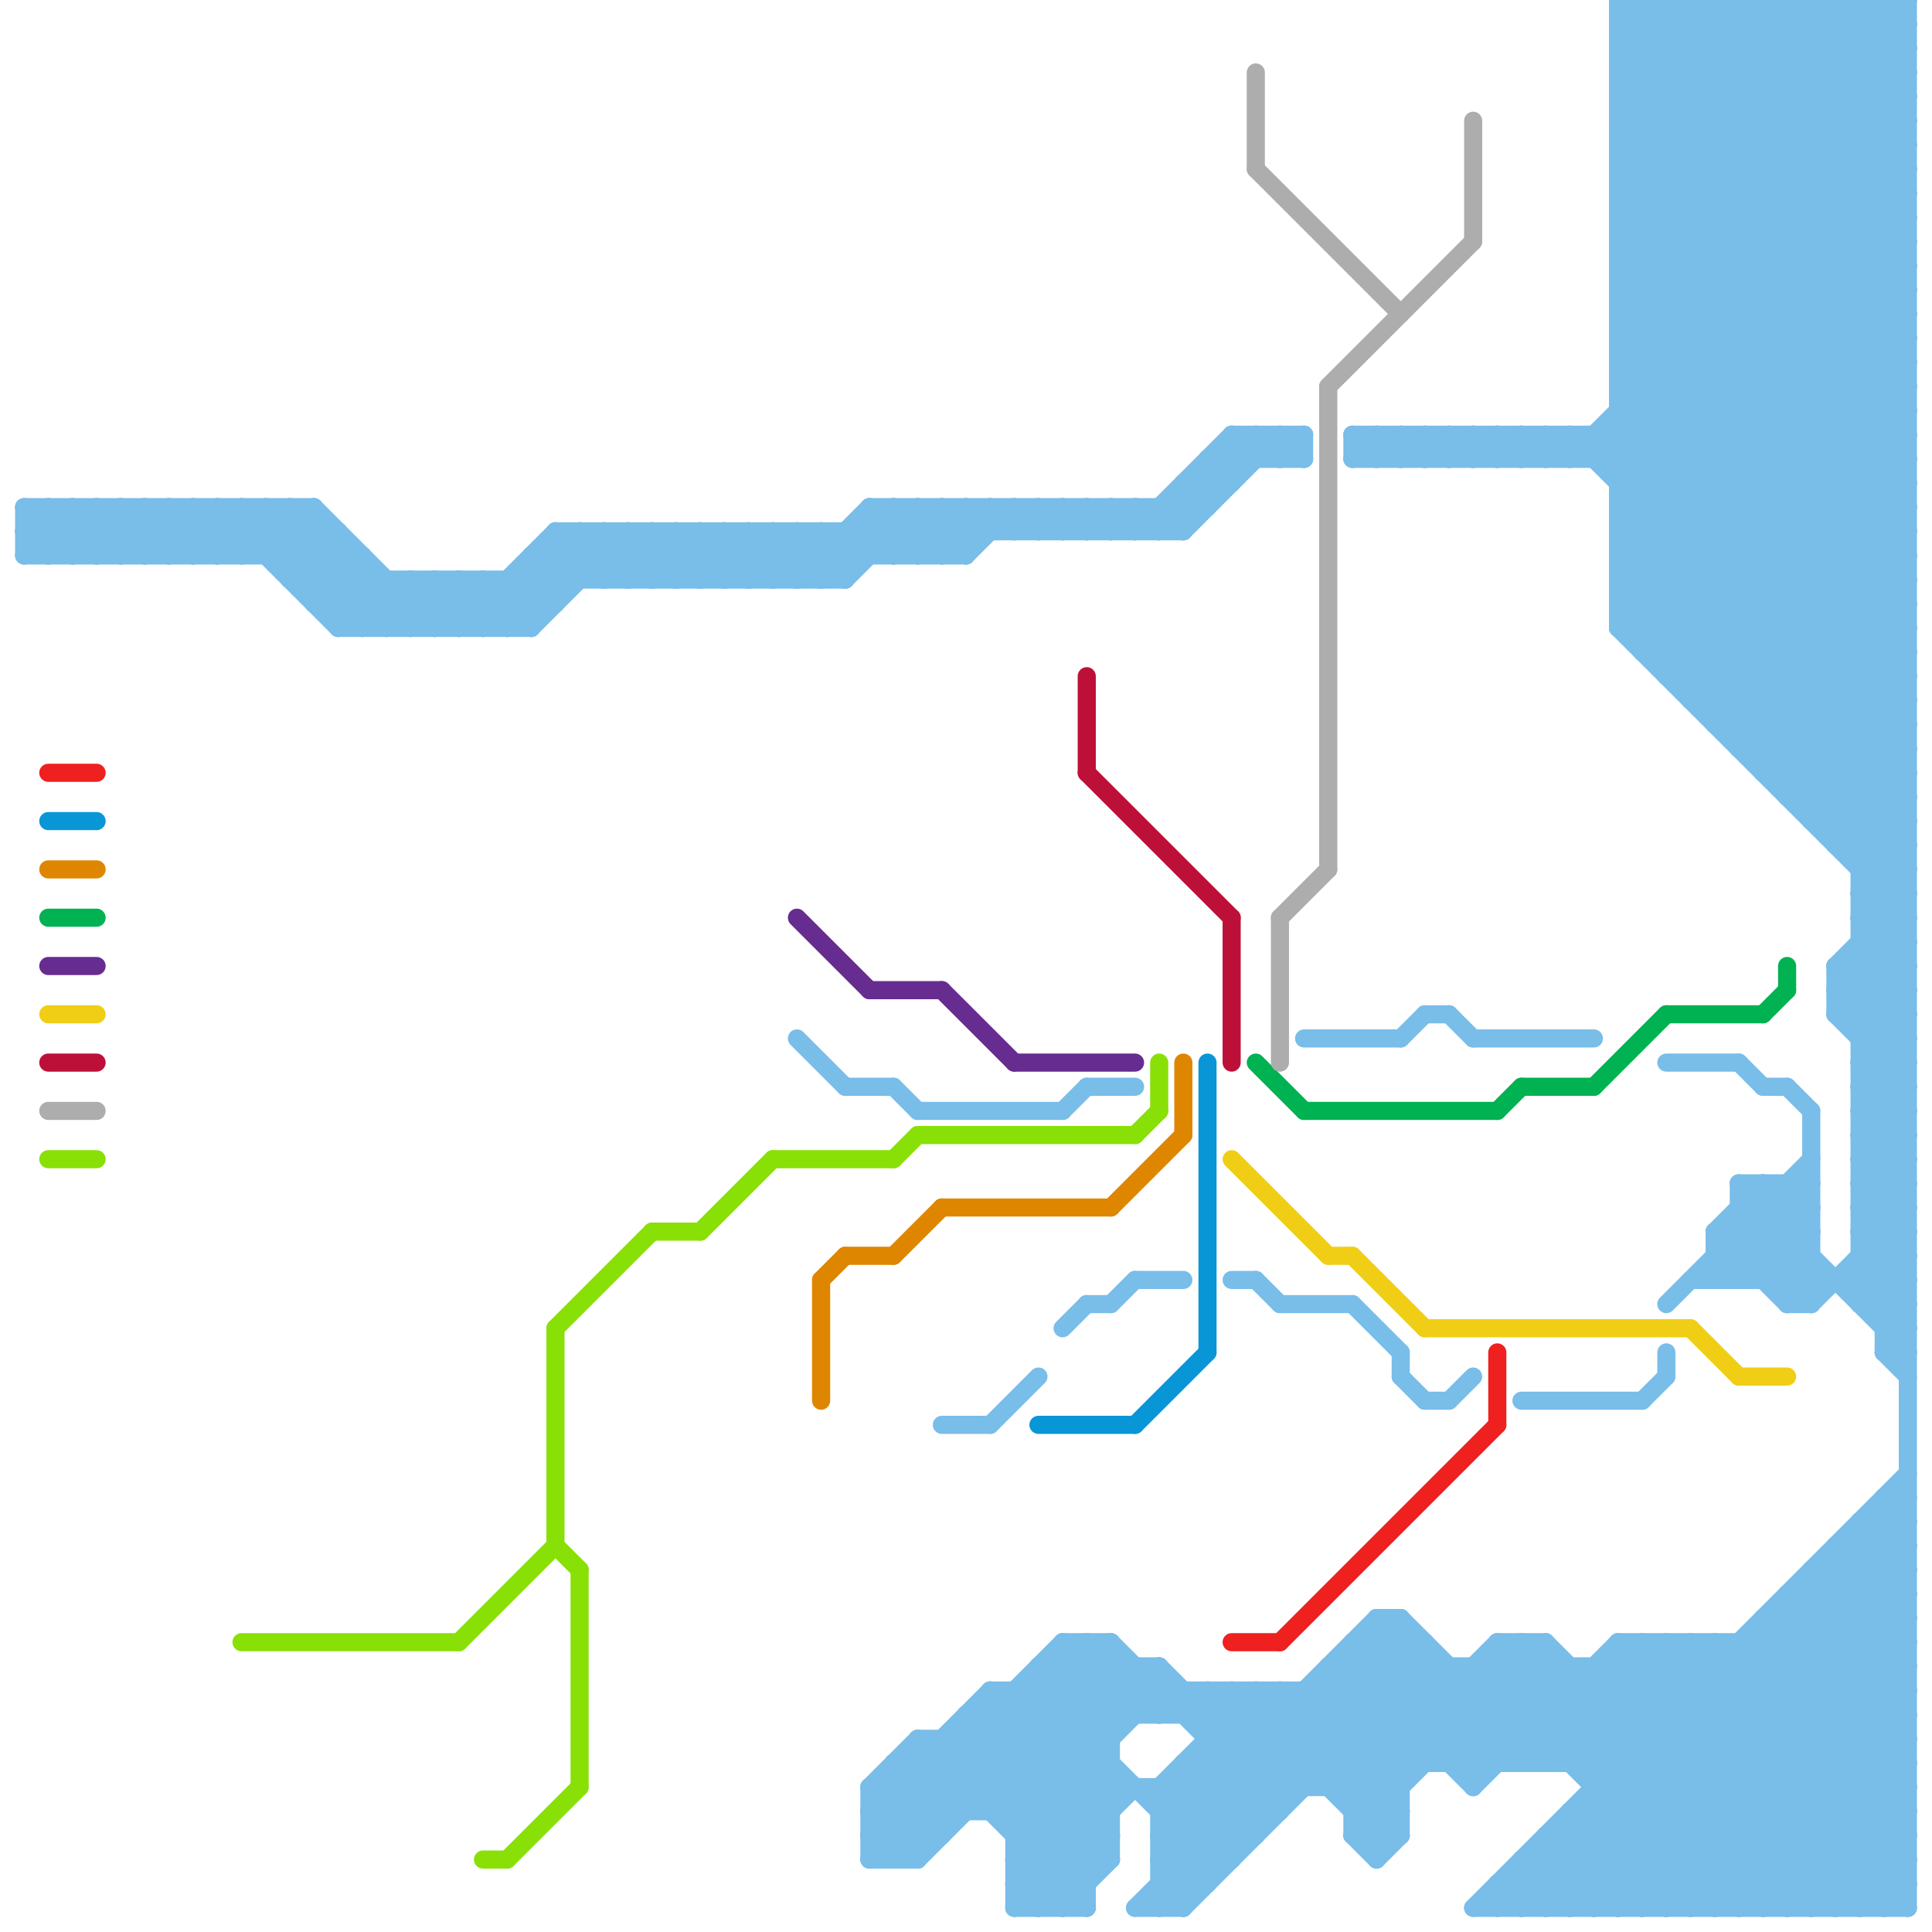 
<svg version="1.1" xmlns="http://www.w3.org/2000/svg" viewBox="0 0 80 80">
<style>text { font: 1px Helvetica; font-weight: 600; white-space: pre; dominant-baseline: central; } line { stroke-width: 0.75; fill: none; stroke-linecap: round; stroke-linejoin: round; } .c0 { stroke: #79bde9 } .c1 { stroke: #0896d7 } .c2 { stroke: #df8600 } .c3 { stroke: #662c90 } .c4 { stroke: #bd1038 } .c5 { stroke: #f0ce15 } .c6 { stroke: #00b251 } .c7 { stroke: #adadad } .c8 { stroke: #89e006 } .c9 { stroke: #ee2020 } .w2 { stroke-width: .75; }</style><defs></defs><line class="c0 " x1="38" y1="77" x2="46" y2="69"/><line class="c0 " x1="41" y1="75" x2="47" y2="69"/><line class="c0 " x1="49" y1="73" x2="49" y2="79"/><line class="c0 " x1="70" y1="0" x2="79" y2="9"/><line class="c0 " x1="57" y1="77" x2="58" y2="76"/><line class="c0 " x1="64" y1="76" x2="67" y2="79"/><line class="c0 " x1="7" y1="21" x2="7" y2="23"/><line class="c0 " x1="72" y1="30" x2="79" y2="23"/><line class="c0 " x1="42" y1="22" x2="43" y2="21"/><line class="c0 " x1="40" y1="71" x2="79" y2="71"/><line class="c0 " x1="66" y1="74" x2="79" y2="74"/><line class="c0 " x1="10" y1="21" x2="15" y2="26"/><line class="c0 " x1="49" y1="79" x2="59" y2="69"/><line class="c0 " x1="63" y1="68" x2="63" y2="73"/><line class="c0 " x1="78" y1="56" x2="79" y2="56"/><line class="c0 " x1="74" y1="66" x2="79" y2="66"/><line class="c0 " x1="65" y1="76" x2="68" y2="79"/><line class="c0 " x1="8" y1="21" x2="8" y2="23"/><line class="c0 " x1="61" y1="69" x2="61" y2="74"/><line class="c0 " x1="67" y1="26" x2="79" y2="38"/><line class="c0 " x1="69" y1="56" x2="69" y2="57"/><line class="c0 " x1="10" y1="21" x2="10" y2="23"/><line class="c0 " x1="39" y1="72" x2="45" y2="78"/><line class="c0 " x1="67" y1="21" x2="79" y2="21"/><line class="c0 " x1="67" y1="23" x2="79" y2="23"/><line class="c0 " x1="21" y1="24" x2="21" y2="26"/><line class="c0 " x1="67" y1="15" x2="79" y2="15"/><line class="c0 " x1="56" y1="68" x2="61" y2="73"/><line class="c0 " x1="67" y1="11" x2="79" y2="23"/><line class="c0 " x1="50" y1="71" x2="51" y2="70"/><line class="c0 " x1="77" y1="79" x2="79" y2="77"/><line class="c0 " x1="9" y1="23" x2="11" y2="21"/><line class="c0 " x1="67" y1="12" x2="79" y2="0"/><line class="c0 " x1="16" y1="24" x2="16" y2="26"/><line class="c0 " x1="36" y1="74" x2="36" y2="77"/><line class="c0 " x1="38" y1="23" x2="40" y2="21"/><line class="c0 " x1="14" y1="22" x2="14" y2="26"/><line class="c0 " x1="4" y1="23" x2="6" y2="21"/><line class="c0 " x1="77" y1="39" x2="79" y2="41"/><line class="c0 " x1="72" y1="0" x2="72" y2="31"/><line class="c0 " x1="3" y1="21" x2="3" y2="23"/><line class="c0 " x1="40" y1="23" x2="42" y2="21"/><line class="c0 " x1="56" y1="19" x2="57" y2="18"/><line class="c0 " x1="54" y1="70" x2="58" y2="74"/><line class="c0 " x1="70" y1="53" x2="79" y2="53"/><line class="c0 " x1="56" y1="76" x2="58" y2="76"/><line class="c0 " x1="76" y1="35" x2="79" y2="32"/><line class="c0 " x1="72" y1="50" x2="75" y2="53"/><line class="c0 " x1="77" y1="50" x2="79" y2="48"/><line class="c0 " x1="78" y1="63" x2="79" y2="64"/><line class="c0 " x1="36" y1="77" x2="45" y2="68"/><line class="c0 " x1="44" y1="22" x2="45" y2="21"/><line class="c0 " x1="77" y1="44" x2="79" y2="44"/><line class="c0 " x1="73" y1="79" x2="79" y2="73"/><line class="c0 " x1="77" y1="46" x2="79" y2="46"/><line class="c0 " x1="73" y1="32" x2="79" y2="26"/><line class="c0 " x1="40" y1="21" x2="41" y2="22"/><line class="c0 " x1="38" y1="21" x2="40" y2="23"/><line class="c0 " x1="23" y1="22" x2="49" y2="22"/><line class="c0 " x1="67" y1="20" x2="79" y2="8"/><line class="c0 " x1="49" y1="20" x2="49" y2="22"/><line class="c0 " x1="29" y1="24" x2="31" y2="22"/><line class="c0 " x1="64" y1="77" x2="66" y2="79"/><line class="c0 " x1="67" y1="6" x2="79" y2="18"/><line class="c0 " x1="45" y1="22" x2="46" y2="21"/><line class="c0 " x1="55" y1="74" x2="60" y2="69"/><line class="c0 " x1="48" y1="77" x2="51" y2="77"/><line class="c0 " x1="31" y1="24" x2="33" y2="22"/><line class="c0 " x1="29" y1="22" x2="29" y2="24"/><line class="c0 " x1="46" y1="54" x2="47" y2="53"/><line class="c0 " x1="72" y1="0" x2="79" y2="7"/><line class="c0 " x1="76" y1="64" x2="76" y2="79"/><line class="c0 " x1="77" y1="47" x2="79" y2="45"/><line class="c0 " x1="77" y1="49" x2="79" y2="47"/><line class="c0 " x1="77" y1="51" x2="79" y2="49"/><line class="c0 " x1="31" y1="22" x2="31" y2="24"/><line class="c0 " x1="77" y1="50" x2="79" y2="52"/><line class="c0 " x1="58" y1="57" x2="59" y2="58"/><line class="c0 " x1="73" y1="67" x2="73" y2="79"/><line class="c0 " x1="67" y1="25" x2="79" y2="37"/><line class="c0 " x1="62" y1="19" x2="63" y2="18"/><line class="c0 " x1="32" y1="22" x2="32" y2="24"/><line class="c0 " x1="26" y1="22" x2="26" y2="24"/><line class="c0 " x1="67" y1="26" x2="79" y2="14"/><line class="c0 " x1="67" y1="14" x2="79" y2="14"/><line class="c0 " x1="71" y1="29" x2="79" y2="21"/><line class="c0 " x1="71" y1="68" x2="79" y2="76"/><line class="c0 " x1="67" y1="16" x2="79" y2="16"/><line class="c0 " x1="63" y1="79" x2="79" y2="63"/><line class="c0 " x1="75" y1="66" x2="79" y2="70"/><line class="c0 " x1="45" y1="45" x2="47" y2="45"/><line class="c0 " x1="55" y1="69" x2="59" y2="73"/><line class="c0 " x1="51" y1="18" x2="54" y2="18"/><line class="c0 " x1="5" y1="21" x2="7" y2="23"/><line class="c0 " x1="39" y1="59" x2="41" y2="59"/><line class="c0 " x1="63" y1="73" x2="68" y2="68"/><line class="c0 " x1="13" y1="25" x2="15" y2="23"/><line class="c0 " x1="67" y1="9" x2="76" y2="0"/><line class="c0 " x1="44" y1="69" x2="46" y2="71"/><line class="c0 " x1="77" y1="47" x2="79" y2="49"/><line class="c0 " x1="77" y1="49" x2="79" y2="51"/><line class="c0 " x1="6" y1="21" x2="6" y2="23"/><line class="c0 " x1="77" y1="51" x2="79" y2="53"/><line class="c0 " x1="66" y1="18" x2="79" y2="31"/><line class="c0 " x1="46" y1="21" x2="47" y2="22"/><line class="c0 " x1="75" y1="34" x2="79" y2="30"/><line class="c0 " x1="78" y1="55" x2="79" y2="55"/><line class="c0 " x1="17" y1="24" x2="17" y2="26"/><line class="c0 " x1="41" y1="70" x2="41" y2="75"/><line class="c0 " x1="41" y1="59" x2="43" y2="57"/><line class="c0 " x1="36" y1="76" x2="44" y2="68"/><line class="c0 " x1="76" y1="0" x2="79" y2="3"/><line class="c0 " x1="48" y1="21" x2="49" y2="22"/><line class="c0 " x1="78" y1="79" x2="79" y2="78"/><line class="c0 " x1="19" y1="24" x2="19" y2="26"/><line class="c0 " x1="62" y1="68" x2="73" y2="79"/><line class="c0 " x1="12" y1="24" x2="14" y2="22"/><line class="c0 " x1="74" y1="49" x2="75" y2="50"/><line class="c0 " x1="56" y1="75" x2="58" y2="75"/><line class="c0 " x1="41" y1="21" x2="42" y2="22"/><line class="c0 " x1="68" y1="79" x2="79" y2="68"/><line class="c0 " x1="77" y1="52" x2="79" y2="52"/><line class="c0 " x1="64" y1="68" x2="75" y2="79"/><line class="c0 " x1="77" y1="54" x2="79" y2="54"/><line class="c0 " x1="77" y1="63" x2="77" y2="79"/><line class="c0 " x1="46" y1="22" x2="47" y2="21"/><line class="c0 " x1="72" y1="51" x2="75" y2="54"/><line class="c0 " x1="43" y1="21" x2="44" y2="22"/><line class="c0 " x1="76" y1="40" x2="79" y2="43"/><line class="c0 " x1="41" y1="70" x2="79" y2="70"/><line class="c0 " x1="20" y1="24" x2="20" y2="26"/><line class="c0 " x1="66" y1="79" x2="79" y2="66"/><line class="c0 " x1="32" y1="24" x2="34" y2="22"/><line class="c0 " x1="49" y1="73" x2="79" y2="73"/><line class="c0 " x1="14" y1="25" x2="15" y2="24"/><line class="c0 " x1="67" y1="2" x2="69" y2="0"/><line class="c0 " x1="76" y1="35" x2="79" y2="35"/><line class="c0 " x1="48" y1="76" x2="57" y2="67"/><line class="c0 " x1="67" y1="9" x2="79" y2="9"/><line class="c0 " x1="50" y1="70" x2="54" y2="74"/><line class="c0 " x1="75" y1="34" x2="79" y2="34"/><line class="c0 " x1="50" y1="19" x2="54" y2="19"/><line class="c0 " x1="74" y1="54" x2="75" y2="53"/><line class="c0 " x1="20" y1="26" x2="24" y2="22"/><line class="c0 " x1="63" y1="77" x2="63" y2="79"/><line class="c0 " x1="63" y1="18" x2="64" y2="19"/><line class="c0 " x1="68" y1="0" x2="68" y2="27"/><line class="c0 " x1="48" y1="78" x2="49" y2="79"/><line class="c0 " x1="77" y1="48" x2="79" y2="46"/><line class="c0 " x1="74" y1="33" x2="79" y2="33"/><line class="c0 " x1="22" y1="23" x2="22" y2="26"/><line class="c0 " x1="43" y1="69" x2="48" y2="69"/><line class="c0 " x1="52" y1="70" x2="52" y2="76"/><line class="c0 " x1="25" y1="24" x2="27" y2="22"/><line class="c0 " x1="71" y1="68" x2="71" y2="79"/><line class="c0 " x1="45" y1="68" x2="48" y2="71"/><line class="c0 " x1="63" y1="19" x2="64" y2="18"/><line class="c0 " x1="62" y1="68" x2="62" y2="73"/><line class="c0 " x1="73" y1="53" x2="75" y2="51"/><line class="c0 " x1="37" y1="21" x2="37" y2="23"/><line class="c0 " x1="67" y1="25" x2="79" y2="13"/><line class="c0 " x1="51" y1="53" x2="52" y2="53"/><line class="c0 " x1="42" y1="77" x2="44" y2="79"/><line class="c0 " x1="78" y1="55" x2="79" y2="54"/><line class="c0 " x1="67" y1="19" x2="79" y2="7"/><line class="c0 " x1="43" y1="70" x2="50" y2="77"/><line class="c0 " x1="71" y1="30" x2="79" y2="22"/><line class="c0 " x1="47" y1="53" x2="49" y2="53"/><line class="c0 " x1="64" y1="68" x2="64" y2="73"/><line class="c0 " x1="77" y1="38" x2="79" y2="36"/><line class="c0 " x1="67" y1="68" x2="79" y2="68"/><line class="c0 " x1="38" y1="73" x2="40" y2="75"/><line class="c0 " x1="21" y1="26" x2="25" y2="22"/><line class="c0 " x1="27" y1="22" x2="29" y2="24"/><line class="c0 " x1="53" y1="18" x2="54" y2="19"/><line class="c0 " x1="15" y1="23" x2="15" y2="26"/><line class="c0 " x1="77" y1="48" x2="79" y2="50"/><line class="c0 " x1="78" y1="0" x2="78" y2="56"/><line class="c0 " x1="58" y1="19" x2="59" y2="18"/><line class="c0 " x1="25" y1="22" x2="27" y2="24"/><line class="c0 " x1="75" y1="33" x2="79" y2="29"/><line class="c0 " x1="50" y1="19" x2="50" y2="21"/><line class="c0 " x1="54" y1="18" x2="54" y2="19"/><line class="c0 " x1="77" y1="0" x2="79" y2="2"/><line class="c0 " x1="67" y1="3" x2="79" y2="3"/><line class="c0 " x1="42" y1="21" x2="42" y2="22"/><line class="c0 " x1="70" y1="0" x2="70" y2="29"/><line class="c0 " x1="56" y1="18" x2="56" y2="19"/><line class="c0 " x1="53" y1="19" x2="54" y2="18"/><line class="c0 " x1="49" y1="74" x2="51" y2="76"/><line class="c0 " x1="1" y1="22" x2="2" y2="23"/><line class="c0 " x1="69" y1="28" x2="79" y2="18"/><line class="c0 " x1="13" y1="21" x2="18" y2="26"/><line class="c0 " x1="77" y1="38" x2="79" y2="40"/><line class="c0 " x1="76" y1="41" x2="79" y2="44"/><line class="c0 " x1="72" y1="79" x2="79" y2="72"/><line class="c0 " x1="62" y1="78" x2="79" y2="78"/><line class="c0 " x1="67" y1="13" x2="79" y2="25"/><line class="c0 " x1="66" y1="19" x2="79" y2="6"/><line class="c0 " x1="51" y1="18" x2="52" y2="19"/><line class="c0 " x1="37" y1="77" x2="46" y2="68"/><line class="c0 " x1="67" y1="0" x2="67" y2="26"/><line class="c0 " x1="56" y1="68" x2="59" y2="68"/><line class="c0 " x1="59" y1="18" x2="59" y2="19"/><line class="c0 " x1="67" y1="0" x2="79" y2="0"/><line class="c0 " x1="67" y1="2" x2="79" y2="2"/><line class="c0 " x1="78" y1="62" x2="79" y2="63"/><line class="c0 " x1="49" y1="20" x2="51" y2="20"/><line class="c0 " x1="37" y1="21" x2="39" y2="23"/><line class="c0 " x1="40" y1="72" x2="45" y2="77"/><line class="c0 " x1="39" y1="21" x2="40" y2="22"/><line class="c0 " x1="77" y1="0" x2="77" y2="54"/><line class="c0 " x1="28" y1="24" x2="30" y2="22"/><line class="c0 " x1="70" y1="68" x2="79" y2="77"/><line class="c0 " x1="59" y1="42" x2="60" y2="42"/><line class="c0 " x1="56" y1="54" x2="58" y2="56"/><line class="c0 " x1="61" y1="18" x2="62" y2="19"/><line class="c0 " x1="48" y1="77" x2="49" y2="78"/><line class="c0 " x1="47" y1="21" x2="47" y2="22"/><line class="c0 " x1="76" y1="64" x2="79" y2="64"/><line class="c0 " x1="38" y1="21" x2="38" y2="23"/><line class="c0 " x1="60" y1="69" x2="60" y2="73"/><line class="c0 " x1="68" y1="27" x2="79" y2="16"/><line class="c0 " x1="71" y1="30" x2="79" y2="30"/><line class="c0 " x1="54" y1="43" x2="58" y2="43"/><line class="c0 " x1="61" y1="43" x2="66" y2="43"/><line class="c0 " x1="75" y1="65" x2="79" y2="65"/><line class="c0 " x1="30" y1="24" x2="32" y2="22"/><line class="c0 " x1="1" y1="21" x2="3" y2="23"/><line class="c0 " x1="40" y1="21" x2="40" y2="23"/><line class="c0 " x1="72" y1="49" x2="79" y2="56"/><line class="c0 " x1="33" y1="22" x2="35" y2="24"/><line class="c0 " x1="2" y1="23" x2="4" y2="21"/><line class="c0 " x1="67" y1="5" x2="72" y2="0"/><line class="c0 " x1="72" y1="49" x2="72" y2="53"/><line class="c0 " x1="56" y1="74" x2="62" y2="68"/><line class="c0 " x1="44" y1="21" x2="44" y2="22"/><line class="c0 " x1="42" y1="70" x2="42" y2="79"/><line class="c0 " x1="77" y1="35" x2="79" y2="33"/><line class="c0 " x1="62" y1="78" x2="63" y2="79"/><line class="c0 " x1="2" y1="21" x2="2" y2="23"/><line class="c0 " x1="77" y1="37" x2="79" y2="35"/><line class="c0 " x1="67" y1="22" x2="79" y2="34"/><line class="c0 " x1="67" y1="24" x2="79" y2="36"/><line class="c0 " x1="64" y1="18" x2="64" y2="19"/><line class="c0 " x1="39" y1="72" x2="39" y2="76"/><line class="c0 " x1="28" y1="22" x2="30" y2="24"/><line class="c0 " x1="53" y1="54" x2="56" y2="54"/><line class="c0 " x1="72" y1="68" x2="79" y2="75"/><line class="c0 " x1="57" y1="18" x2="57" y2="19"/><line class="c0 " x1="67" y1="5" x2="79" y2="17"/><line class="c0 " x1="45" y1="21" x2="45" y2="22"/><line class="c0 " x1="30" y1="22" x2="32" y2="24"/><line class="c0 " x1="65" y1="79" x2="79" y2="65"/><line class="c0 " x1="67" y1="7" x2="79" y2="19"/><line class="c0 " x1="75" y1="65" x2="79" y2="69"/><line class="c0 " x1="60" y1="58" x2="61" y2="57"/><line class="c0 " x1="67" y1="69" x2="77" y2="79"/><line class="c0 " x1="61" y1="69" x2="71" y2="79"/><line class="c0 " x1="33" y1="43" x2="35" y2="45"/><line class="c0 " x1="16" y1="26" x2="18" y2="24"/><line class="c0 " x1="58" y1="67" x2="64" y2="73"/><line class="c0 " x1="7" y1="23" x2="9" y2="21"/><line class="c0 " x1="75" y1="79" x2="79" y2="75"/><line class="c0 " x1="57" y1="18" x2="58" y2="19"/><line class="c0 " x1="65" y1="75" x2="69" y2="79"/><line class="c0 " x1="64" y1="73" x2="69" y2="68"/><line class="c0 " x1="33" y1="24" x2="36" y2="21"/><line class="c0 " x1="52" y1="53" x2="53" y2="54"/><line class="c0 " x1="67" y1="11" x2="78" y2="0"/><line class="c0 " x1="77" y1="36" x2="79" y2="34"/><line class="c0 " x1="48" y1="76" x2="52" y2="76"/><line class="c0 " x1="69" y1="27" x2="79" y2="17"/><line class="c0 " x1="42" y1="76" x2="48" y2="70"/><line class="c0 " x1="77" y1="37" x2="79" y2="39"/><line class="c0 " x1="35" y1="24" x2="38" y2="21"/><line class="c0 " x1="76" y1="42" x2="79" y2="42"/><line class="c0 " x1="22" y1="23" x2="40" y2="23"/><line class="c0 " x1="72" y1="49" x2="75" y2="49"/><line class="c0 " x1="62" y1="18" x2="62" y2="19"/><line class="c0 " x1="78" y1="56" x2="79" y2="55"/><line class="c0 " x1="76" y1="79" x2="79" y2="76"/><line class="c0 " x1="67" y1="4" x2="79" y2="16"/><line class="c0 " x1="60" y1="42" x2="61" y2="43"/><line class="c0 " x1="67" y1="13" x2="79" y2="1"/><line class="c0 " x1="35" y1="22" x2="36" y2="23"/><line class="c0 " x1="52" y1="18" x2="52" y2="19"/><line class="c0 " x1="67" y1="1" x2="79" y2="1"/><line class="c0 " x1="52" y1="70" x2="58" y2="76"/><line class="c0 " x1="34" y1="22" x2="35" y2="23"/><line class="c0 " x1="78" y1="0" x2="79" y2="1"/><line class="c0 " x1="10" y1="23" x2="12" y2="21"/><line class="c0 " x1="73" y1="45" x2="74" y2="45"/><line class="c0 " x1="18" y1="24" x2="20" y2="26"/><line class="c0 " x1="47" y1="79" x2="49" y2="79"/><line class="c0 " x1="36" y1="22" x2="37" y2="23"/><line class="c0 " x1="36" y1="75" x2="46" y2="75"/><line class="c0 " x1="47" y1="69" x2="47" y2="71"/><line class="c0 " x1="36" y1="21" x2="50" y2="21"/><line class="c0 " x1="42" y1="77" x2="46" y2="73"/><line class="c0 " x1="72" y1="31" x2="79" y2="31"/><line class="c0 " x1="5" y1="23" x2="7" y2="21"/><line class="c0 " x1="21" y1="24" x2="22" y2="25"/><line class="c0 " x1="38" y1="72" x2="46" y2="72"/><line class="c0 " x1="65" y1="18" x2="65" y2="19"/><line class="c0 " x1="44" y1="68" x2="44" y2="79"/><line class="c0 " x1="61" y1="79" x2="79" y2="61"/><line class="c0 " x1="57" y1="67" x2="57" y2="77"/><line class="c0 " x1="77" y1="43" x2="79" y2="41"/><line class="c0 " x1="5" y1="21" x2="5" y2="23"/><line class="c0 " x1="77" y1="45" x2="79" y2="43"/><line class="c0 " x1="59" y1="68" x2="59" y2="73"/><line class="c0 " x1="18" y1="26" x2="20" y2="24"/><line class="c0 " x1="42" y1="79" x2="47" y2="74"/><line class="c0 " x1="77" y1="63" x2="79" y2="63"/><line class="c0 " x1="57" y1="68" x2="62" y2="73"/><line class="c0 " x1="44" y1="68" x2="47" y2="71"/><line class="c0 " x1="9" y1="21" x2="9" y2="23"/><line class="c0 " x1="55" y1="69" x2="79" y2="69"/><line class="c0 " x1="50" y1="73" x2="52" y2="75"/><line class="c0 " x1="17" y1="26" x2="19" y2="24"/><line class="c0 " x1="26" y1="24" x2="28" y2="22"/><line class="c0 " x1="12" y1="24" x2="35" y2="24"/><line class="c0 " x1="67" y1="21" x2="79" y2="33"/><line class="c0 " x1="67" y1="23" x2="79" y2="35"/><line class="c0 " x1="8" y1="23" x2="10" y2="21"/><line class="c0 " x1="67" y1="15" x2="79" y2="27"/><line class="c0 " x1="68" y1="0" x2="79" y2="11"/><line class="c0 " x1="68" y1="58" x2="69" y2="57"/><line class="c0 " x1="1" y1="21" x2="13" y2="21"/><line class="c0 " x1="67" y1="8" x2="79" y2="8"/><line class="c0 " x1="67" y1="24" x2="79" y2="12"/><line class="c0 " x1="12" y1="21" x2="12" y2="24"/><line class="c0 " x1="67" y1="10" x2="79" y2="10"/><line class="c0 " x1="67" y1="12" x2="79" y2="12"/><line class="c0 " x1="56" y1="75" x2="63" y2="68"/><line class="c0 " x1="42" y1="77" x2="46" y2="77"/><line class="c0 " x1="49" y1="70" x2="49" y2="71"/><line class="c0 " x1="76" y1="40" x2="76" y2="42"/><line class="c0 " x1="48" y1="76" x2="50" y2="78"/><line class="c0 " x1="38" y1="46" x2="44" y2="46"/><line class="c0 " x1="69" y1="68" x2="79" y2="78"/><line class="c0 " x1="48" y1="71" x2="49" y2="70"/><line class="c0 " x1="53" y1="70" x2="58" y2="75"/><line class="c0 " x1="77" y1="45" x2="79" y2="47"/><line class="c0 " x1="67" y1="1" x2="68" y2="0"/><line class="c0 " x1="38" y1="72" x2="38" y2="77"/><line class="c0 " x1="42" y1="75" x2="48" y2="69"/><line class="c0 " x1="13" y1="24" x2="14" y2="23"/><line class="c0 " x1="48" y1="74" x2="48" y2="79"/><line class="c0 " x1="69" y1="79" x2="79" y2="69"/><line class="c0 " x1="13" y1="21" x2="13" y2="25"/><line class="c0 " x1="41" y1="71" x2="46" y2="76"/><line class="c0 " x1="74" y1="45" x2="75" y2="46"/><line class="c0 " x1="78" y1="62" x2="78" y2="79"/><line class="c0 " x1="74" y1="67" x2="79" y2="72"/><line class="c0 " x1="59" y1="58" x2="60" y2="58"/><line class="c0 " x1="42" y1="76" x2="46" y2="76"/><line class="c0 " x1="1" y1="21" x2="1" y2="23"/><line class="c0 " x1="48" y1="75" x2="53" y2="75"/><line class="c0 " x1="35" y1="45" x2="37" y2="45"/><line class="c0 " x1="48" y1="69" x2="48" y2="71"/><line class="c0 " x1="67" y1="3" x2="70" y2="0"/><line class="c0 " x1="37" y1="73" x2="37" y2="77"/><line class="c0 " x1="77" y1="64" x2="79" y2="66"/><line class="c0 " x1="12" y1="23" x2="13" y2="22"/><line class="c0 " x1="37" y1="73" x2="46" y2="73"/><line class="c0 " x1="70" y1="68" x2="70" y2="79"/><line class="c0 " x1="36" y1="77" x2="38" y2="77"/><line class="c0 " x1="67" y1="20" x2="79" y2="20"/><line class="c0 " x1="48" y1="79" x2="59" y2="68"/><line class="c0 " x1="77" y1="39" x2="79" y2="39"/><line class="c0 " x1="45" y1="68" x2="45" y2="79"/><line class="c0 " x1="58" y1="18" x2="58" y2="19"/><line class="c0 " x1="11" y1="21" x2="11" y2="23"/><line class="c0 " x1="57" y1="76" x2="58" y2="75"/><line class="c0 " x1="36" y1="21" x2="38" y2="23"/><line class="c0 " x1="60" y1="18" x2="60" y2="19"/><line class="c0 " x1="69" y1="0" x2="79" y2="10"/><line class="c0 " x1="27" y1="24" x2="29" y2="22"/><line class="c0 " x1="43" y1="22" x2="44" y2="21"/><line class="c0 " x1="54" y1="70" x2="54" y2="74"/><line class="c0 " x1="48" y1="75" x2="53" y2="70"/><line class="c0 " x1="23" y1="23" x2="24" y2="24"/><line class="c0 " x1="77" y1="44" x2="79" y2="42"/><line class="c0 " x1="77" y1="46" x2="79" y2="44"/><line class="c0 " x1="27" y1="22" x2="27" y2="24"/><line class="c0 " x1="37" y1="45" x2="38" y2="46"/><line class="c0 " x1="67" y1="26" x2="79" y2="26"/><line class="c0 " x1="25" y1="22" x2="25" y2="24"/><line class="c0 " x1="71" y1="51" x2="73" y2="49"/><line class="c0 " x1="67" y1="14" x2="79" y2="26"/><line class="c0 " x1="74" y1="33" x2="79" y2="28"/><line class="c0 " x1="67" y1="16" x2="79" y2="28"/><line class="c0 " x1="74" y1="66" x2="74" y2="79"/><line class="c0 " x1="67" y1="21" x2="79" y2="9"/><line class="c0 " x1="67" y1="23" x2="79" y2="11"/><line class="c0 " x1="67" y1="15" x2="79" y2="3"/><line class="c0 " x1="43" y1="69" x2="46" y2="72"/><line class="c0 " x1="4" y1="21" x2="6" y2="23"/><line class="c0 " x1="67" y1="11" x2="79" y2="11"/><line class="c0 " x1="75" y1="46" x2="75" y2="54"/><line class="c0 " x1="44" y1="46" x2="45" y2="45"/><line class="c0 " x1="63" y1="58" x2="68" y2="58"/><line class="c0 " x1="66" y1="73" x2="71" y2="68"/><line class="c0 " x1="45" y1="54" x2="46" y2="54"/><line class="c0 " x1="77" y1="50" x2="79" y2="50"/><line class="c0 " x1="73" y1="0" x2="79" y2="6"/><line class="c0 " x1="39" y1="23" x2="41" y2="21"/><line class="c0 " x1="77" y1="44" x2="79" y2="46"/><line class="c0 " x1="77" y1="46" x2="79" y2="48"/><line class="c0 " x1="56" y1="68" x2="56" y2="76"/><line class="c0 " x1="55" y1="69" x2="55" y2="74"/><line class="c0 " x1="37" y1="23" x2="39" y2="21"/><line class="c0 " x1="63" y1="77" x2="79" y2="77"/><line class="c0 " x1="51" y1="18" x2="51" y2="20"/><line class="c0 " x1="58" y1="67" x2="58" y2="76"/><line class="c0 " x1="72" y1="53" x2="75" y2="50"/><line class="c0 " x1="71" y1="52" x2="72" y2="53"/><line class="c0 " x1="76" y1="40" x2="79" y2="37"/><line class="c0 " x1="63" y1="68" x2="74" y2="79"/><line class="c0 " x1="73" y1="49" x2="75" y2="51"/><line class="c0 " x1="65" y1="69" x2="65" y2="73"/><line class="c0 " x1="14" y1="26" x2="22" y2="26"/><line class="c0 " x1="67" y1="8" x2="75" y2="0"/><line class="c0 " x1="65" y1="19" x2="79" y2="5"/><line class="c0 " x1="42" y1="21" x2="43" y2="22"/><line class="c0 " x1="13" y1="25" x2="23" y2="25"/><line class="c0 " x1="56" y1="76" x2="57" y2="77"/><line class="c0 " x1="77" y1="47" x2="79" y2="47"/><line class="c0 " x1="77" y1="49" x2="79" y2="49"/><line class="c0 " x1="77" y1="51" x2="79" y2="51"/><line class="c0 " x1="68" y1="26" x2="79" y2="15"/><line class="c0 " x1="53" y1="70" x2="53" y2="75"/><line class="c0 " x1="23" y1="22" x2="23" y2="25"/><line class="c0 " x1="44" y1="21" x2="45" y2="22"/><line class="c0 " x1="67" y1="9" x2="79" y2="21"/><line class="c0 " x1="67" y1="7" x2="74" y2="0"/><line class="c0 " x1="65" y1="18" x2="79" y2="32"/><line class="c0 " x1="70" y1="79" x2="79" y2="70"/><line class="c0 " x1="49" y1="73" x2="52" y2="76"/><line class="c0 " x1="33" y1="22" x2="33" y2="24"/><line class="c0 " x1="59" y1="18" x2="60" y2="19"/><line class="c0 " x1="77" y1="54" x2="79" y2="52"/><line class="c0 " x1="79" y1="0" x2="79" y2="79"/><line class="c0 " x1="35" y1="22" x2="35" y2="24"/><line class="c0 " x1="36" y1="75" x2="41" y2="70"/><line class="c0 " x1="71" y1="53" x2="75" y2="49"/><line class="c0 " x1="34" y1="22" x2="34" y2="24"/><line class="c0 " x1="28" y1="22" x2="28" y2="24"/><line class="c0 " x1="66" y1="69" x2="76" y2="79"/><line class="c0 " x1="68" y1="68" x2="68" y2="79"/><line class="c0 " x1="68" y1="68" x2="79" y2="79"/><line class="c0 " x1="43" y1="79" x2="46" y2="76"/><line class="c0 " x1="65" y1="75" x2="79" y2="75"/><line class="c0 " x1="42" y1="78" x2="43" y2="79"/><line class="c0 " x1="57" y1="67" x2="63" y2="73"/><line class="c0 " x1="30" y1="22" x2="30" y2="24"/><line class="c0 " x1="67" y1="25" x2="79" y2="25"/><line class="c0 " x1="67" y1="68" x2="67" y2="79"/><line class="c0 " x1="67" y1="17" x2="79" y2="17"/><line class="c0 " x1="7" y1="21" x2="9" y2="23"/><line class="c0 " x1="74" y1="32" x2="79" y2="27"/><line class="c0 " x1="22" y1="24" x2="23" y2="25"/><line class="c0 " x1="59" y1="19" x2="60" y2="18"/><line class="c0 " x1="56" y1="18" x2="57" y2="19"/><line class="c0 " x1="51" y1="70" x2="51" y2="77"/><line class="c0 " x1="49" y1="22" x2="53" y2="18"/><line class="c0 " x1="67" y1="14" x2="79" y2="2"/><line class="c0 " x1="67" y1="16" x2="79" y2="4"/><line class="c0 " x1="61" y1="19" x2="62" y2="18"/><line class="c0 " x1="72" y1="44" x2="73" y2="45"/><line class="c0 " x1="48" y1="74" x2="52" y2="70"/><line class="c0 " x1="77" y1="52" x2="79" y2="54"/><line class="c0 " x1="67" y1="4" x2="71" y2="0"/><line class="c0 " x1="50" y1="19" x2="51" y2="20"/><line class="c0 " x1="48" y1="78" x2="50" y2="78"/><line class="c0 " x1="37" y1="74" x2="39" y2="76"/><line class="c0 " x1="78" y1="62" x2="79" y2="62"/><line class="c0 " x1="74" y1="0" x2="79" y2="5"/><line class="c0 " x1="19" y1="26" x2="23" y2="22"/><line class="c0 " x1="67" y1="3" x2="79" y2="15"/><line class="c0 " x1="23" y1="22" x2="25" y2="24"/><line class="c0 " x1="45" y1="21" x2="46" y2="22"/><line class="c0 " x1="48" y1="77" x2="58" y2="67"/><line class="c0 " x1="42" y1="79" x2="45" y2="79"/><line class="c0 " x1="36" y1="74" x2="58" y2="74"/><line class="c0 " x1="76" y1="41" x2="79" y2="38"/><line class="c0 " x1="47" y1="21" x2="48" y2="22"/><line class="c0 " x1="24" y1="22" x2="24" y2="24"/><line class="c0 " x1="18" y1="24" x2="18" y2="26"/><line class="c0 " x1="44" y1="68" x2="46" y2="68"/><line class="c0 " x1="77" y1="48" x2="79" y2="48"/><line class="c0 " x1="73" y1="0" x2="73" y2="32"/><line class="c0 " x1="76" y1="40" x2="79" y2="40"/><line class="c0 " x1="71" y1="52" x2="75" y2="52"/><line class="c0 " x1="78" y1="54" x2="79" y2="53"/><line class="c0 " x1="67" y1="0" x2="79" y2="12"/><line class="c0 " x1="60" y1="73" x2="64" y2="69"/><line class="c0 " x1="67" y1="2" x2="79" y2="14"/><line class="c0 " x1="40" y1="71" x2="46" y2="77"/><line class="c0 " x1="69" y1="44" x2="72" y2="44"/><line class="c0 " x1="62" y1="18" x2="63" y2="19"/><line class="c0 " x1="9" y1="21" x2="14" y2="26"/><line class="c0 " x1="50" y1="72" x2="79" y2="72"/><line class="c0 " x1="69" y1="68" x2="69" y2="79"/><line class="c0 " x1="42" y1="78" x2="45" y2="78"/><line class="c0 " x1="1" y1="22" x2="2" y2="21"/><line class="c0 " x1="76" y1="64" x2="79" y2="67"/><line class="c0 " x1="64" y1="18" x2="65" y2="19"/><line class="c0 " x1="46" y1="68" x2="46" y2="77"/><line class="c0 " x1="77" y1="53" x2="79" y2="51"/><line class="c0 " x1="77" y1="38" x2="79" y2="38"/><line class="c0 " x1="61" y1="79" x2="79" y2="79"/><line class="c0 " x1="73" y1="49" x2="73" y2="53"/><line class="c0 " x1="8" y1="21" x2="10" y2="23"/><line class="c0 " x1="73" y1="67" x2="79" y2="73"/><line class="c0 " x1="64" y1="79" x2="79" y2="64"/><line class="c0 " x1="1" y1="22" x2="14" y2="22"/><line class="c0 " x1="36" y1="76" x2="39" y2="76"/><line class="c0 " x1="74" y1="0" x2="74" y2="33"/><line class="c0 " x1="2" y1="21" x2="4" y2="23"/><line class="c0 " x1="62" y1="79" x2="79" y2="62"/><line class="c0 " x1="56" y1="19" x2="79" y2="19"/><line class="c0 " x1="36" y1="21" x2="36" y2="23"/><line class="c0 " x1="50" y1="70" x2="50" y2="78"/><line class="c0 " x1="72" y1="68" x2="72" y2="79"/><line class="c0 " x1="67" y1="22" x2="79" y2="10"/><line class="c0 " x1="64" y1="19" x2="65" y2="18"/><line class="c0 " x1="22" y1="23" x2="23" y2="24"/><line class="c0 " x1="29" y1="22" x2="31" y2="24"/><line class="c0 " x1="76" y1="34" x2="79" y2="31"/><line class="c0 " x1="67" y1="10" x2="77" y2="0"/><line class="c0 " x1="69" y1="54" x2="75" y2="48"/><line class="c0 " x1="63" y1="18" x2="63" y2="19"/><line class="c0 " x1="74" y1="54" x2="75" y2="54"/><line class="c0 " x1="75" y1="0" x2="75" y2="34"/><line class="c0 " x1="46" y1="21" x2="46" y2="22"/><line class="c0 " x1="61" y1="73" x2="65" y2="69"/><line class="c0 " x1="31" y1="22" x2="33" y2="24"/><line class="c0 " x1="71" y1="0" x2="79" y2="8"/><line class="c0 " x1="74" y1="49" x2="74" y2="54"/><line class="c0 " x1="67" y1="68" x2="78" y2="79"/><line class="c0 " x1="62" y1="69" x2="72" y2="79"/><line class="c0 " x1="63" y1="78" x2="64" y2="79"/><line class="c0 " x1="67" y1="17" x2="79" y2="29"/><line class="c0 " x1="44" y1="79" x2="46" y2="77"/><line class="c0 " x1="73" y1="68" x2="79" y2="74"/><line class="c0 " x1="75" y1="0" x2="79" y2="4"/><line class="c0 " x1="77" y1="53" x2="79" y2="55"/><line class="c0 " x1="22" y1="26" x2="26" y2="22"/><line class="c0 " x1="24" y1="22" x2="26" y2="24"/><line class="c0 " x1="48" y1="21" x2="48" y2="22"/><line class="c0 " x1="42" y1="78" x2="46" y2="74"/><line class="c0 " x1="37" y1="73" x2="39" y2="75"/><line class="c0 " x1="48" y1="69" x2="53" y2="74"/><line class="c0 " x1="1" y1="23" x2="15" y2="23"/><line class="c0 " x1="41" y1="21" x2="41" y2="22"/><line class="c0 " x1="65" y1="73" x2="70" y2="68"/><line class="c0 " x1="26" y1="22" x2="28" y2="24"/><line class="c0 " x1="52" y1="18" x2="53" y2="19"/><line class="c0 " x1="64" y1="76" x2="64" y2="79"/><line class="c0 " x1="58" y1="18" x2="59" y2="19"/><line class="c0 " x1="57" y1="19" x2="58" y2="18"/><line class="c0 " x1="43" y1="21" x2="43" y2="22"/><line class="c0 " x1="3" y1="23" x2="5" y2="21"/><line class="c0 " x1="47" y1="22" x2="51" y2="18"/><line class="c0 " x1="69" y1="0" x2="69" y2="28"/><line class="c0 " x1="14" y1="26" x2="16" y2="24"/><line class="c0 " x1="67" y1="79" x2="79" y2="67"/><line class="c0 " x1="11" y1="21" x2="16" y2="26"/><line class="c0 " x1="66" y1="75" x2="70" y2="79"/><line class="c0 " x1="75" y1="65" x2="75" y2="79"/><line class="c0 " x1="48" y1="74" x2="51" y2="77"/><line class="c0 " x1="76" y1="42" x2="79" y2="45"/><line class="c0 " x1="58" y1="43" x2="59" y2="42"/><line class="c0 " x1="11" y1="23" x2="13" y2="21"/><line class="c0 " x1="48" y1="22" x2="52" y2="18"/><line class="c0 " x1="17" y1="24" x2="19" y2="26"/><line class="c0 " x1="68" y1="27" x2="79" y2="27"/><line class="c0 " x1="67" y1="13" x2="79" y2="13"/><line class="c0 " x1="71" y1="51" x2="75" y2="51"/><line class="c0 " x1="76" y1="41" x2="79" y2="41"/><line class="c0 " x1="12" y1="21" x2="17" y2="26"/><line class="c0 " x1="67" y1="1" x2="79" y2="13"/><line class="c0 " x1="19" y1="24" x2="21" y2="26"/><line class="c0 " x1="56" y1="76" x2="64" y2="68"/><line class="c0 " x1="44" y1="55" x2="45" y2="54"/><line class="c0 " x1="46" y1="68" x2="53" y2="75"/><line class="c0 " x1="70" y1="29" x2="79" y2="20"/><line class="c0 " x1="70" y1="29" x2="79" y2="29"/><line class="c0 " x1="3" y1="21" x2="5" y2="23"/><line class="c0 " x1="58" y1="56" x2="58" y2="57"/><line class="c0 " x1="76" y1="65" x2="79" y2="68"/><line class="c0 " x1="77" y1="37" x2="79" y2="37"/><line class="c0 " x1="34" y1="24" x2="37" y2="21"/><line class="c0 " x1="39" y1="21" x2="39" y2="23"/><line class="c0 " x1="32" y1="22" x2="34" y2="24"/><line class="c0 " x1="73" y1="67" x2="79" y2="67"/><line class="c0 " x1="1" y1="23" x2="3" y2="21"/><line class="c0 " x1="69" y1="28" x2="79" y2="28"/><line class="c0 " x1="56" y1="18" x2="79" y2="18"/><line class="c0 " x1="71" y1="0" x2="71" y2="30"/><line class="c0 " x1="4" y1="21" x2="4" y2="23"/><line class="c0 " x1="49" y1="20" x2="50" y2="21"/><line class="c0 " x1="47" y1="79" x2="58" y2="68"/><line class="c0 " x1="66" y1="18" x2="66" y2="19"/><line class="c0 " x1="36" y1="74" x2="38" y2="72"/><line class="c0 " x1="42" y1="70" x2="46" y2="74"/><line class="c0 " x1="53" y1="18" x2="53" y2="19"/><line class="c0 " x1="60" y1="18" x2="61" y2="19"/><line class="c0 " x1="70" y1="28" x2="79" y2="19"/><line class="c0 " x1="77" y1="42" x2="79" y2="40"/><line class="c0 " x1="75" y1="54" x2="79" y2="50"/><line class="c0 " x1="74" y1="79" x2="79" y2="74"/><line class="c0 " x1="49" y1="71" x2="50" y2="70"/><line class="c0 " x1="77" y1="36" x2="79" y2="36"/><line class="c0 " x1="6" y1="21" x2="8" y2="23"/><line class="c0 " x1="67" y1="22" x2="79" y2="22"/><line class="c0 " x1="61" y1="18" x2="61" y2="19"/><line class="c0 " x1="67" y1="24" x2="79" y2="24"/><line class="c0 " x1="67" y1="8" x2="79" y2="20"/><line class="c0 " x1="67" y1="18" x2="79" y2="30"/><line class="c0 " x1="56" y1="69" x2="61" y2="74"/><line class="c0 " x1="67" y1="10" x2="79" y2="22"/><line class="c0 " x1="74" y1="53" x2="75" y2="52"/><line class="c0 " x1="67" y1="12" x2="79" y2="24"/><line class="c0 " x1="15" y1="26" x2="17" y2="24"/><line class="c0 " x1="71" y1="51" x2="71" y2="53"/><line class="c0 " x1="78" y1="56" x2="79" y2="57"/><line class="c0 " x1="71" y1="79" x2="79" y2="71"/><line class="c0 " x1="60" y1="19" x2="61" y2="18"/><line class="c0 " x1="67" y1="5" x2="79" y2="5"/><line class="c0 " x1="6" y1="23" x2="8" y2="21"/><line class="c0 " x1="67" y1="7" x2="79" y2="7"/><line class="c0 " x1="36" y1="76" x2="37" y2="77"/><line class="c0 " x1="61" y1="74" x2="67" y2="68"/><line class="c0 " x1="65" y1="75" x2="65" y2="79"/><line class="c0 " x1="57" y1="67" x2="58" y2="67"/><line class="c0 " x1="71" y1="51" x2="74" y2="54"/><line class="c0 " x1="36" y1="74" x2="38" y2="76"/><line class="c0 " x1="67" y1="6" x2="73" y2="0"/><line class="c0 " x1="77" y1="40" x2="79" y2="42"/><line class="c0 " x1="20" y1="24" x2="22" y2="26"/><line class="c0 " x1="62" y1="78" x2="62" y2="79"/><line class="c0 " x1="72" y1="50" x2="75" y2="50"/><line class="c0 " x1="41" y1="70" x2="46" y2="75"/><line class="c0 " x1="66" y1="69" x2="66" y2="79"/><line class="c0 " x1="72" y1="31" x2="79" y2="24"/><line class="c0 " x1="64" y1="76" x2="79" y2="76"/><line class="c0 " x1="38" y1="72" x2="45" y2="79"/><line class="c0 " x1="76" y1="42" x2="79" y2="39"/><line class="c0 " x1="76" y1="0" x2="76" y2="35"/><line class="c0 " x1="67" y1="4" x2="79" y2="4"/><line class="c0 " x1="40" y1="71" x2="40" y2="75"/><line class="c0 " x1="73" y1="32" x2="79" y2="32"/><line class="c0 " x1="67" y1="6" x2="79" y2="6"/><line class="c0 " x1="51" y1="70" x2="57" y2="76"/><line class="c0 " x1="62" y1="68" x2="64" y2="68"/><line class="c0 " x1="74" y1="66" x2="79" y2="71"/><line class="c0 " x1="43" y1="69" x2="43" y2="79"/><line class="c0 " x1="63" y1="77" x2="65" y2="79"/><line class="c0 " x1="77" y1="43" x2="79" y2="43"/><line class="c0 " x1="77" y1="45" x2="79" y2="45"/><line class="c0 " x1="73" y1="31" x2="79" y2="25"/><line class="c0 " x1="55" y1="70" x2="58" y2="73"/><line class="c0 " x1="36" y1="75" x2="38" y2="77"/><line class="c0 " x1="77" y1="63" x2="79" y2="65"/><line class="c1 " x1="2" y1="34" x2="4" y2="34"/><line class="c1 " x1="50" y1="44" x2="50" y2="56"/><line class="c1 " x1="43" y1="59" x2="47" y2="59"/><line class="c1 " x1="47" y1="59" x2="50" y2="56"/><line class="c2 " x1="46" y1="50" x2="49" y2="47"/><line class="c2 " x1="39" y1="50" x2="46" y2="50"/><line class="c2 " x1="35" y1="52" x2="37" y2="52"/><line class="c2 " x1="2" y1="36" x2="4" y2="36"/><line class="c2 " x1="49" y1="44" x2="49" y2="47"/><line class="c2 " x1="37" y1="52" x2="39" y2="50"/><line class="c2 " x1="34" y1="53" x2="34" y2="58"/><line class="c2 " x1="34" y1="53" x2="35" y2="52"/><line class="c3 " x1="36" y1="41" x2="39" y2="41"/><line class="c3 " x1="33" y1="38" x2="36" y2="41"/><line class="c3 " x1="2" y1="40" x2="4" y2="40"/><line class="c3 " x1="39" y1="41" x2="42" y2="44"/><line class="c3 " x1="42" y1="44" x2="47" y2="44"/><line class="c4 " x1="45" y1="32" x2="51" y2="38"/><line class="c4 " x1="45" y1="28" x2="45" y2="32"/><line class="c4 " x1="51" y1="38" x2="51" y2="44"/><line class="c4 " x1="2" y1="44" x2="4" y2="44"/><line class="c5 " x1="59" y1="55" x2="70" y2="55"/><line class="c5 " x1="51" y1="48" x2="55" y2="52"/><line class="c5 " x1="56" y1="52" x2="59" y2="55"/><line class="c5 " x1="2" y1="42" x2="4" y2="42"/><line class="c5 " x1="72" y1="57" x2="74" y2="57"/><line class="c5 " x1="55" y1="52" x2="56" y2="52"/><line class="c5 " x1="70" y1="55" x2="72" y2="57"/><line class="c6 " x1="52" y1="44" x2="54" y2="46"/><line class="c6 " x1="69" y1="42" x2="73" y2="42"/><line class="c6 " x1="63" y1="45" x2="66" y2="45"/><line class="c6 " x1="66" y1="45" x2="69" y2="42"/><line class="c6 " x1="2" y1="38" x2="4" y2="38"/><line class="c6 " x1="62" y1="46" x2="63" y2="45"/><line class="c6 " x1="74" y1="40" x2="74" y2="41"/><line class="c6 " x1="54" y1="46" x2="62" y2="46"/><line class="c6 " x1="73" y1="42" x2="74" y2="41"/><line class="c7 " x1="53" y1="38" x2="55" y2="36"/><line class="c7 " x1="55" y1="16" x2="55" y2="36"/><line class="c7 " x1="55" y1="16" x2="61" y2="10"/><line class="c7 " x1="2" y1="46" x2="4" y2="46"/><line class="c7 " x1="53" y1="38" x2="53" y2="44"/><line class="c7 " x1="52" y1="7" x2="58" y2="13"/><line class="c7 " x1="61" y1="5" x2="61" y2="10"/><line class="c7 " x1="52" y1="3" x2="52" y2="7"/><line class="c8 " x1="29" y1="51" x2="32" y2="48"/><line class="c8 " x1="27" y1="51" x2="29" y2="51"/><line class="c8 " x1="32" y1="48" x2="37" y2="48"/><line class="c8 " x1="37" y1="48" x2="38" y2="47"/><line class="c8 " x1="24" y1="65" x2="24" y2="74"/><line class="c8 " x1="19" y1="68" x2="23" y2="64"/><line class="c8 " x1="23" y1="55" x2="23" y2="64"/><line class="c8 " x1="21" y1="77" x2="24" y2="74"/><line class="c8 " x1="38" y1="47" x2="47" y2="47"/><line class="c8 " x1="23" y1="55" x2="27" y2="51"/><line class="c8 " x1="23" y1="64" x2="24" y2="65"/><line class="c8 " x1="2" y1="48" x2="4" y2="48"/><line class="c8 " x1="48" y1="44" x2="48" y2="46"/><line class="c8 " x1="47" y1="47" x2="48" y2="46"/><line class="c8 " x1="20" y1="77" x2="21" y2="77"/><line class="c8 " x1="10" y1="68" x2="19" y2="68"/><line class="c9 " x1="51" y1="68" x2="53" y2="68"/><line class="c9 " x1="53" y1="68" x2="62" y2="59"/><line class="c9 " x1="2" y1="32" x2="4" y2="32"/><line class="c9 " x1="62" y1="56" x2="62" y2="59"/>
</svg>
